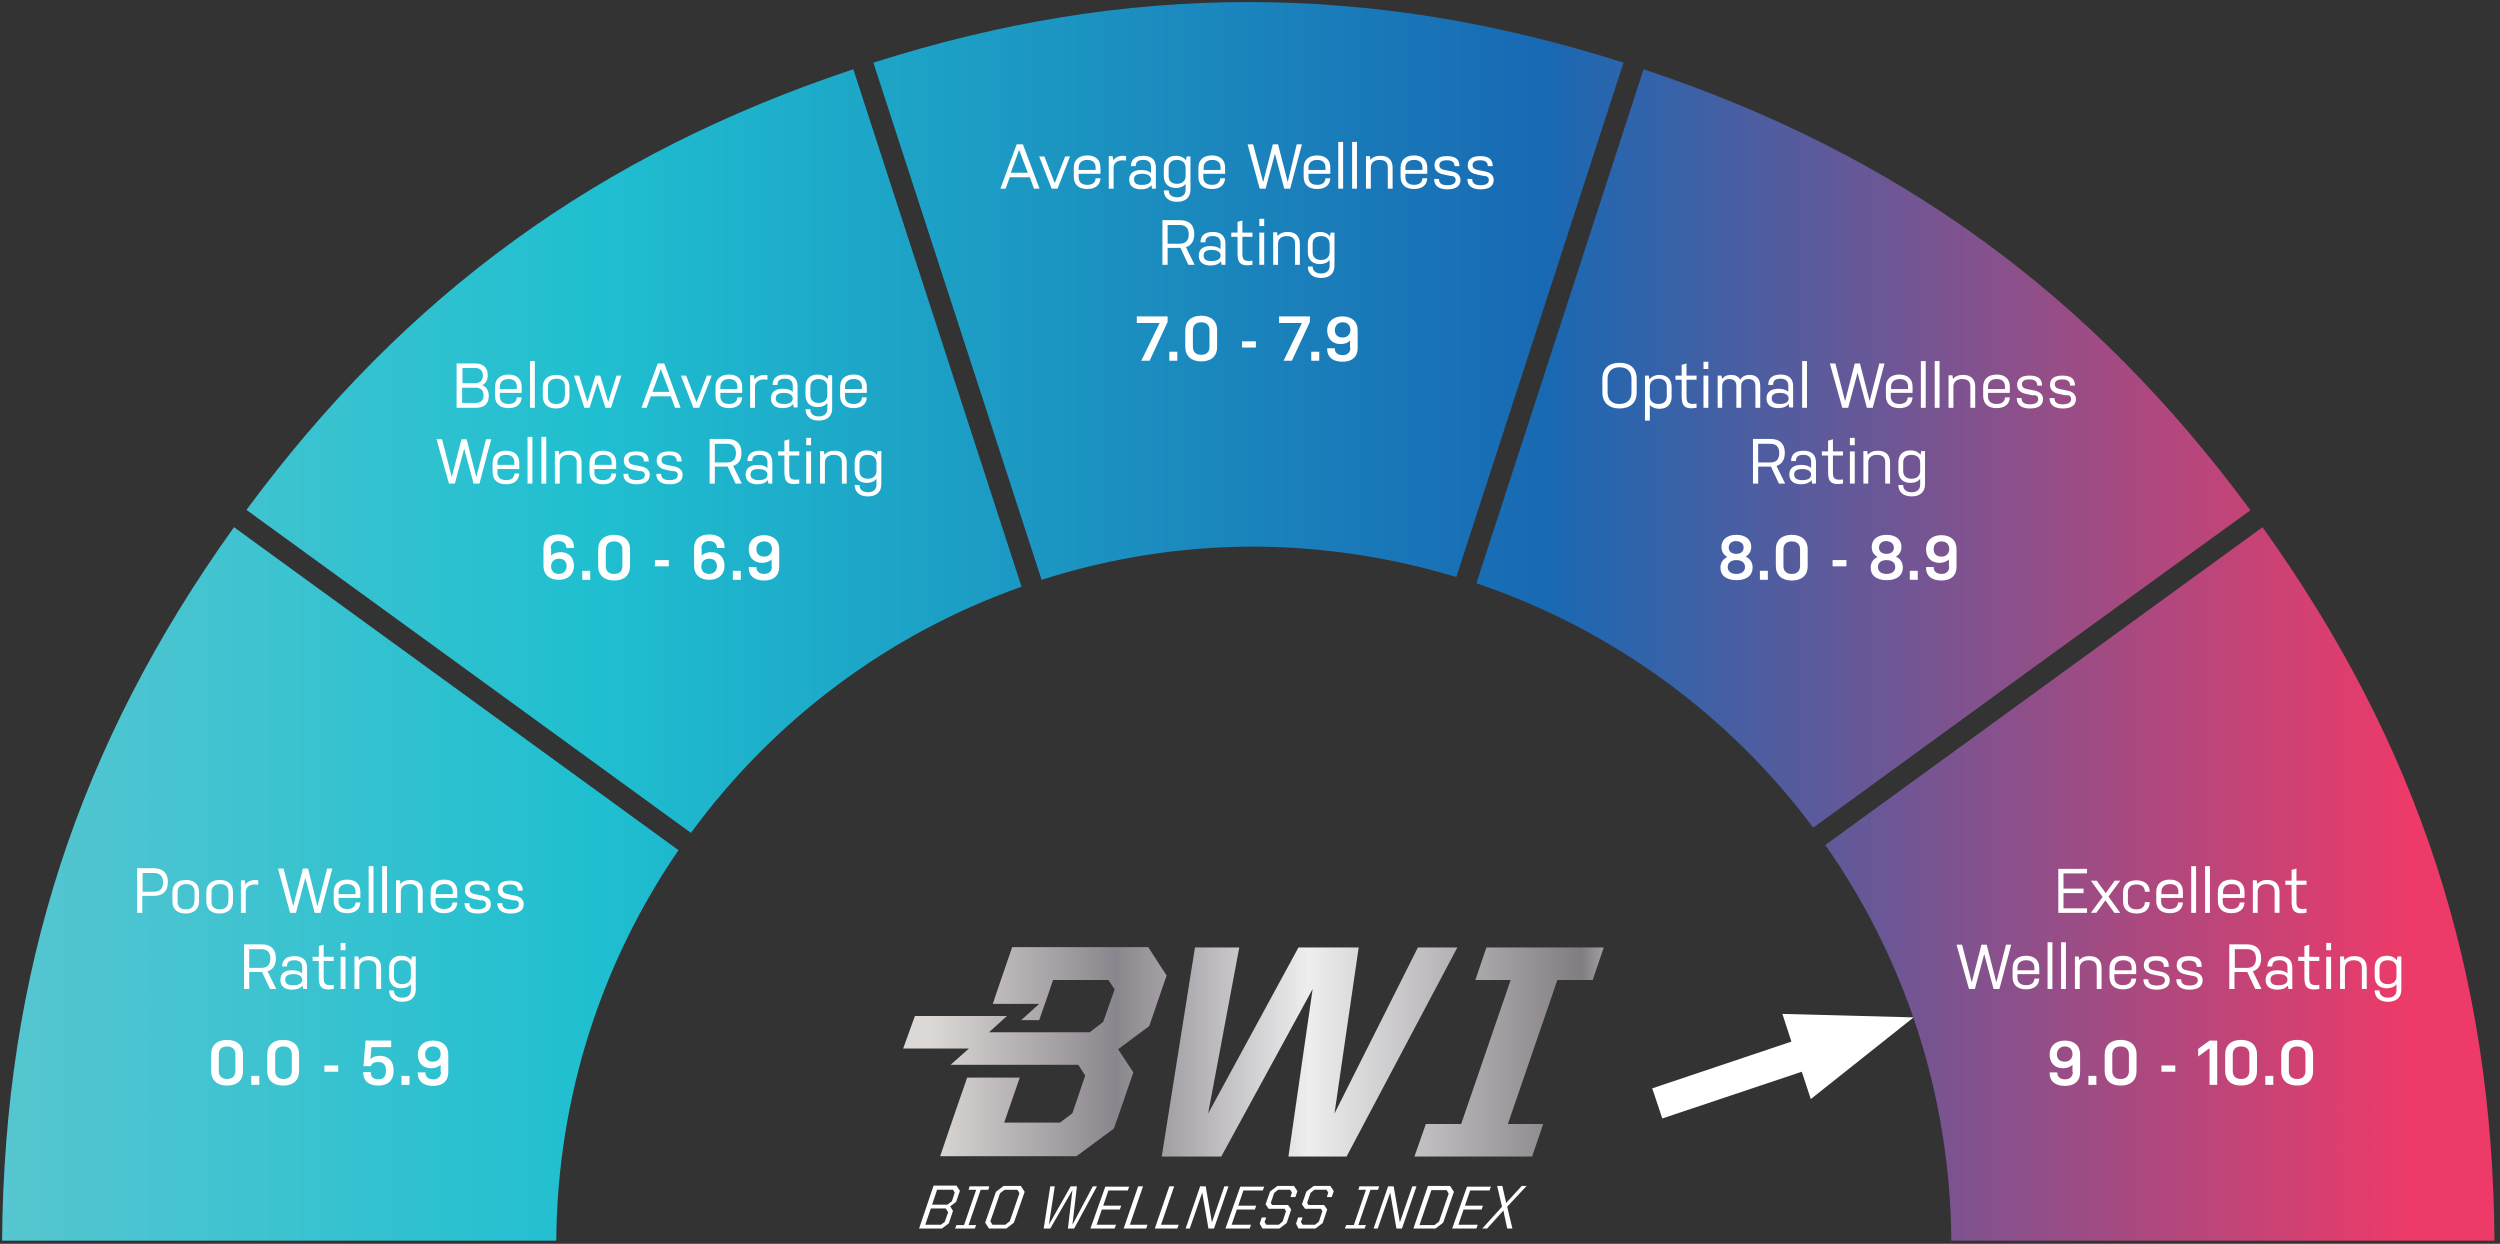 <?xml version="1.0" encoding="utf-8"?>
<!-- Generator: Adobe Illustrator 23.0.3, SVG Export Plug-In . SVG Version: 6.00 Build 0)  -->
<svg version="1.1" id="Layer_1" xmlns="http://www.w3.org/2000/svg" xmlns:xlink="http://www.w3.org/1999/xlink" x="0px" y="0px"
	 viewBox="0 0 722.2 359.3" style="enable-background:new 0 0 722.2 359.3;" xml:space="preserve">
<rect x="0" y="0" width="722.2" height="359.3" fill="#333333" stroke="none"/>
<style type="text/css">
	.st0{fill:url(#SVGID_1_);}
	.st1{fill:#FFFFFF;}
	.st2{fill:url(#SVGID_2_);}
</style>
<linearGradient id="SVGID_1_" gradientUnits="userSpaceOnUse" x1="0.647" y1="179.51" x2="720.646" y2="179.51">
	<stop  offset="0" style="stop-color:#56C6D0"/>
	<stop  offset="0.239" style="stop-color:#1FBFD0"/>
	<stop  offset="0.618" style="stop-color:#1869B3"/>
	<stop  offset="0.968" style="stop-color:#EE3A68"/>
	<stop  offset="1" style="stop-color:#EE3A68"/>
</linearGradient>
<path class="st0" d="M295.1,169.5c-38.6,13.6-71.8,38.7-95.5,71.1l-66.3-48.2l-62.1-45.1C117.2,85,173,44.5,246.5,20L295.1,169.5
	L295.1,169.5z M196,245.6L67.6,152.3c-45.1,63-66.4,128.6-67,206.1h160.1C161,316.5,174,277.7,196,245.6L196,245.6z M720.6,358.4
	c-0.5-77.5-21.9-143.1-67-206.1l-126.3,91.8c22.7,32.4,36.1,71.8,36.4,114.3H720.6L720.6,358.4z M650.1,147.4
	C604.1,85,548.3,44.5,474.8,20l-48.3,148.5c39.2,13.2,73.1,38.1,97.3,70.6l63.4-46.1L650.1,147.4L650.1,147.4z M420.7,166.7
	L469,18.1C431.9,6.3,396.4,0.6,360.6,0.6c-35.7,0-71.2,5.7-108.3,17.5l48.6,149.4c19.4-6.2,40-9.6,61.4-9.6
	C382.6,158,402.2,161.1,420.7,166.7L420.7,166.7z"/>
<path class="st1" d="M68,309.4c0,1.5-0.9,2.3-2.4,2.3c-1.5,0-2.4-0.8-2.4-2.3v-4.8c0-1.5,0.9-2.3,2.4-2.3c1.5,0,2.4,0.8,2.4,2.3
	V309.4L68,309.4z M70.2,304.6c0-2.7-1.8-4.2-4.6-4.2c-2.8,0-4.6,1.5-4.6,4.2v4.8c0,2.7,1.8,4.2,4.6,4.2c2.8,0,4.6-1.4,4.6-4.2V304.6
	L70.2,304.6z M72.6,313.4h2.3v-2.6h-2.3V313.4L72.6,313.4z M84.3,309.4c0,1.5-0.9,2.3-2.4,2.3c-1.5,0-2.4-0.8-2.4-2.3v-4.8
	c0-1.5,0.9-2.3,2.4-2.3c1.5,0,2.4,0.8,2.4,2.3V309.4L84.3,309.4z M86.4,304.6c0-2.7-1.8-4.2-4.6-4.2c-2.8,0-4.6,1.5-4.6,4.2v4.8
	c0,2.7,1.8,4.2,4.6,4.2c2.8,0,4.6-1.4,4.6-4.2V304.6L86.4,304.6z M93.7,309.6h4v-1.8h-4V309.6L93.7,309.6z M104.9,309.7
	c0,2.6,1.7,3.9,4.4,3.9c2.7,0,4.4-1.4,4.4-4.3c0-3.1-1.8-4.3-4-4.3c-0.9,0-1.9,0.2-2.7,1l0.3-3.5h5.7v-1.9h-7.4L105,308h2.1
	c0.3-0.8,1-1.2,2.2-1.2c1.4,0,2.2,0.7,2.2,2.5c0,1.8-0.8,2.5-2.2,2.5c-1.3,0-2.2-0.6-2.2-1.9v-0.2L104.9,309.7L104.9,309.7
	L104.9,309.7z M116,313.4h2.3v-2.6H116V313.4L116,313.4z M127.4,309.7c0,1.3-0.9,2.1-2.2,2.1c-1.4,0-2.3-0.7-2.3-1.9v-0.1h-2.2v0.3
	c0,2.2,1.6,3.6,4.4,3.6c2.9,0,4.4-1.5,4.4-3.9v-5.2c0-2.5-1.7-4-4.4-4c-2.7,0-4.4,1.6-4.4,4c0,2.5,1.5,4,3.9,4c1.1,0,2.1-0.4,2.7-1
	V309.7L127.4,309.7z M125.1,302.3c1.4,0,2.2,0.9,2.2,2.2c0,1.3-0.9,2.2-2.2,2.2c-1.5,0-2.3-0.8-2.3-2.2
	C122.9,303.2,123.7,302.3,125.1,302.3L125.1,302.3z"/>
<path class="st1" d="M70.5,285.7H72v-4.9h3.7l2.3,4.9h1.8l-2.5-5.1c1.5-0.5,2.4-1.7,2.4-3.8c0-2.7-1.6-4-4.1-4h-5.1V285.7
	L70.5,285.7z M72,274.2h3.5c1.6,0,2.6,0.8,2.6,2.7c0,1.9-1,2.7-2.6,2.7H72V274.2L72,274.2z M81,283.1c0,1.9,1.4,2.8,3.4,2.8
	c1.3,0,2.4-0.4,3-1.2l0.2,1h1.1v-6.2c0-2.2-1.4-3.3-3.6-3.3c-2.3,0-3.6,1-3.6,3h1.4c0-1.3,0.7-1.8,2.2-1.8c1.4,0,2.2,0.7,2.2,2v1.8
	c-0.6-0.6-1.6-0.9-2.8-0.9C82.3,280.2,81,281.1,81,283.1L81,283.1z M82.4,283c0-1.2,0.9-1.6,2.4-1.6c1.5,0,2.5,0.6,2.5,1.6
	c0,1.1-1,1.6-2.5,1.6C83.3,284.7,82.4,284.2,82.4,283L82.4,283z M93.5,277.6h2.9v-1.2h-2.9v-3.5l-1.4,0.4v3.1h-1.8v1.2h1.8v4.7
	c0,2.6,0.6,4,4.3,3.4v-1.2c-2.4,0.3-2.9-0.2-2.9-2.1V277.6L93.5,277.6z M98.4,285.7h1.4v-9.3h-1.4V285.7L98.4,285.7z M98.4,274.5
	h1.4v-2.1h-1.4V274.5L98.4,274.5z M102.4,285.7h1.4v-6.1c0-1.4,1-2.2,2.5-2.2c1.5,0,2.4,0.6,2.4,2.1v6.2h1.4v-6.1
	c0-2.3-1.4-3.4-3.5-3.4c-1.3,0-2.3,0.4-2.9,1.2l-0.2-1.1h-1.1V285.7L102.4,285.7z M112.4,282c0,2.3,1.4,3.5,3.5,3.5
	c1.2,0,2.2-0.4,2.8-1.2v1.7c0,1.4-0.9,2.2-2.5,2.2c-1.5,0-2.4-0.8-2.4-2v-0.1h-1.4v0c0,2.1,1.5,3.3,3.8,3.3c2.4,0,3.9-1.2,3.9-3.5
	v-9.6H119l-0.2,1.1c-0.6-0.8-1.6-1.3-2.9-1.3c-2.1,0-3.5,1.2-3.5,3.5V282L112.4,282z M113.8,279.6c0-1.4,0.9-2.2,2.4-2.2
	c1.5,0,2.5,0.8,2.5,2.3v2.3c0,1.5-1,2.3-2.5,2.3c-1.5,0-2.4-0.8-2.4-2.2V279.6L113.8,279.6z"/>
<path class="st1" d="M39.6,263.7h1.5v-4.9h3.3c2.5,0,4.1-1.2,4.1-4c0-2.7-1.6-4-4.1-4h-4.8V263.7L39.6,263.7z M41.2,252.2h3.3
	c1.6,0,2.6,0.8,2.6,2.7c0,1.9-1,2.7-2.6,2.7h-3.3V252.2L41.2,252.2z M57.5,257.7c0-2.3-1.5-3.5-3.8-3.5c-2.3,0-3.9,1.2-3.9,3.5v2.7
	c0,2.3,1.5,3.5,3.8,3.5c2.3,0,3.9-1.2,3.9-3.5V257.7L57.5,257.7z M56.1,260.5c0,1.5-1,2.2-2.4,2.2c-1.5,0-2.4-0.7-2.4-2.2v-2.9
	c0-1.4,1-2.2,2.5-2.2c1.5,0,2.4,0.7,2.4,2.2V260.5L56.1,260.5z M67.3,257.7c0-2.3-1.5-3.5-3.8-3.5c-2.3,0-3.9,1.2-3.9,3.5v2.7
	c0,2.3,1.5,3.5,3.8,3.5c2.3,0,3.9-1.2,3.9-3.5V257.7L67.3,257.7z M65.9,260.5c0,1.5-1,2.2-2.4,2.2c-1.5,0-2.4-0.7-2.4-2.2v-2.9
	c0-1.4,1-2.2,2.5-2.2c1.5,0,2.4,0.7,2.4,2.2V260.5L65.9,260.5z M69.6,263.7h1.4v-6.1c0-1.5,1.4-2.4,3.6-2v-1.3
	c-1.4-0.3-2.9,0.1-3.7,1.2l-0.2-1.2h-1.1V263.7L69.6,263.7z M83.8,263.7h1.7l2.7-10.1l2.7,10.1h1.7l3.4-12.8h-1.5l-2.8,10.9
	L89,250.9h-1.5l-2.8,10.9l-2.8-10.9h-1.6L83.8,263.7L83.8,263.7z M102.7,260.8c-0.1,1.1-0.9,1.8-2.4,1.8c-1.6,0-2.5-0.8-2.5-2.2v-1
	h6.3v-1.8c0-2.3-1.5-3.5-3.8-3.5c-2.3,0-3.9,1.2-3.9,3.5v2.7c0,2.3,1.5,3.5,3.9,3.5c2.3,0,3.7-1.1,3.8-3.1H102.7L102.7,260.8z
	 M97.8,257.6c0-1.4,1-2.2,2.5-2.2c1.5,0,2.4,0.7,2.4,2.2v0.7h-4.9V257.6L97.8,257.6z M106.5,263.7h1.4v-13.5h-1.4V263.7L106.5,263.7
	z M110.4,263.7h1.4v-13.5h-1.4V263.7L110.4,263.7z M114.4,263.7h1.4v-6.1c0-1.4,1-2.2,2.5-2.2s2.4,0.6,2.4,2.1v6.2h1.4v-6.1
	c0-2.3-1.4-3.4-3.5-3.4c-1.3,0-2.3,0.4-2.9,1.2l-0.2-1.1h-1.1V263.7L114.4,263.7z M130.7,260.8c-0.1,1.1-0.9,1.8-2.4,1.8
	c-1.6,0-2.5-0.8-2.5-2.2v-1h6.3v-1.8c0-2.3-1.5-3.5-3.8-3.5c-2.3,0-3.9,1.2-3.9,3.5v2.7c0,2.3,1.5,3.5,3.9,3.5
	c2.3,0,3.7-1.1,3.8-3.1H130.7L130.7,260.8z M125.9,257.6c0-1.4,1-2.2,2.5-2.2c1.5,0,2.4,0.7,2.4,2.2v0.7h-4.9V257.6L125.9,257.6z
	 M140.4,261.2c0,1-0.9,1.5-2.4,1.5c-1.5,0-2.4-0.5-2.4-1.7v-0.1h-1.4v0.1c0,1.9,1.4,2.9,3.8,2.9c2.4,0,3.8-0.9,3.8-2.7
	c0-1.4-1-2.2-2.6-2.5l-2-0.4c-1-0.2-1.5-0.6-1.5-1.4c0-0.9,0.7-1.4,2.2-1.4c1.5,0,2.2,0.6,2.2,1.7v0.1h1.4v-0.1
	c0-1.9-1.2-2.8-3.6-2.8c-2.4,0-3.6,0.9-3.6,2.7c0,1.4,1,2.3,2.6,2.6l1.9,0.4C139.8,260,140.4,260.4,140.4,261.2L140.4,261.2z
	 M149.9,261.2c0,1-0.9,1.5-2.4,1.5c-1.5,0-2.4-0.5-2.4-1.7v-0.1h-1.4v0.1c0,1.9,1.4,2.9,3.8,2.9c2.4,0,3.8-0.9,3.8-2.7
	c0-1.4-1-2.2-2.6-2.5l-2-0.4c-1-0.2-1.5-0.6-1.5-1.4c0-0.9,0.7-1.4,2.2-1.4c1.5,0,2.2,0.6,2.2,1.7v0.1h1.4v-0.1
	c0-1.9-1.2-2.8-3.6-2.8c-2.4,0-3.6,0.9-3.6,2.7c0,1.4,1,2.3,2.6,2.6l1.9,0.4C149.4,260,149.9,260.4,149.9,261.2L149.9,261.2z"/>
<path class="st1" d="M598.8,309.7c0,1.3-0.9,2.1-2.2,2.1c-1.4,0-2.3-0.7-2.3-1.9v-0.1h-2.2v0.3c0,2.2,1.6,3.6,4.4,3.6
	c2.9,0,4.4-1.5,4.4-3.9v-5.2c0-2.5-1.7-4-4.4-4c-2.7,0-4.4,1.6-4.4,4c0,2.5,1.5,4,3.9,4c1.1,0,2.1-0.4,2.7-1V309.7L598.8,309.7z
	 M596.5,302.3c1.4,0,2.2,0.9,2.2,2.2c0,1.3-0.9,2.2-2.2,2.2c-1.5,0-2.3-0.8-2.3-2.2C594.3,303.2,595.1,302.3,596.5,302.3
	L596.5,302.3z M603.3,313.4h2.3v-2.6h-2.3V313.4L603.3,313.4z M615,309.4c0,1.5-0.9,2.3-2.4,2.3c-1.5,0-2.4-0.8-2.4-2.3v-4.8
	c0-1.5,0.9-2.3,2.4-2.3c1.5,0,2.4,0.8,2.4,2.3V309.4L615,309.4z M617.2,304.6c0-2.7-1.8-4.2-4.6-4.2c-2.8,0-4.6,1.5-4.6,4.2v4.8
	c0,2.7,1.8,4.2,4.6,4.2c2.8,0,4.6-1.4,4.6-4.2V304.6L617.2,304.6z M624.4,309.6h4v-1.8h-4V309.6L624.4,309.6z M640.5,300.6h-2.2
	L635,303v2.2l3.3-2.4v10.6h2.2V300.6L640.5,300.6z M649.8,309.4c0,1.5-0.9,2.3-2.4,2.3c-1.5,0-2.4-0.8-2.4-2.3v-4.8
	c0-1.5,0.9-2.3,2.4-2.3c1.5,0,2.4,0.8,2.4,2.3V309.4L649.8,309.4z M652,304.6c0-2.7-1.8-4.2-4.6-4.2c-2.8,0-4.6,1.5-4.6,4.2v4.8
	c0,2.7,1.8,4.2,4.6,4.2c2.8,0,4.6-1.4,4.6-4.2V304.6L652,304.6z M654.4,313.4h2.3v-2.6h-2.3V313.4L654.4,313.4z M666,309.4
	c0,1.5-0.9,2.3-2.4,2.3c-1.5,0-2.4-0.8-2.4-2.3v-4.8c0-1.5,0.9-2.3,2.4-2.3c1.5,0,2.4,0.8,2.4,2.3V309.4L666,309.4z M668.2,304.6
	c0-2.7-1.8-4.2-4.6-4.2c-2.8,0-4.6,1.5-4.6,4.2v4.8c0,2.7,1.8,4.2,4.6,4.2c2.8,0,4.6-1.4,4.6-4.2V304.6L668.2,304.6z"/>
<path class="st1" d="M568.8,285.7h1.7l2.7-10.1l2.7,10.1h1.7l3.4-12.8h-1.5l-2.8,10.9l-2.8-10.9h-1.5l-2.8,10.9l-2.8-10.9h-1.6
	L568.8,285.7L568.8,285.7z M587.7,282.8c-0.1,1.1-0.9,1.8-2.4,1.8c-1.6,0-2.5-0.8-2.5-2.2v-1h6.3v-1.8c0-2.3-1.5-3.5-3.8-3.5
	c-2.3,0-3.9,1.2-3.9,3.5v2.7c0,2.3,1.5,3.5,3.9,3.5c2.3,0,3.7-1.1,3.8-3.1H587.7L587.7,282.8z M582.8,279.6c0-1.4,1-2.2,2.5-2.2
	c1.5,0,2.4,0.7,2.4,2.2v0.7h-4.9V279.6L582.8,279.6z M591.5,285.7h1.4v-13.5h-1.4V285.7L591.5,285.7z M595.4,285.7h1.4v-13.5h-1.4
	V285.7L595.4,285.7z M599.4,285.7h1.4v-6.1c0-1.4,1-2.2,2.5-2.2c1.5,0,2.4,0.6,2.4,2.1v6.2h1.4v-6.1c0-2.3-1.4-3.4-3.5-3.4
	c-1.3,0-2.3,0.4-2.9,1.2l-0.2-1.1h-1.1V285.7L599.4,285.7z M615.7,282.8c-0.1,1.1-0.9,1.8-2.4,1.8c-1.6,0-2.5-0.8-2.5-2.2v-1h6.3
	v-1.8c0-2.3-1.5-3.5-3.8-3.5c-2.3,0-3.9,1.2-3.9,3.5v2.7c0,2.3,1.5,3.5,3.9,3.5c2.3,0,3.7-1.1,3.8-3.1H615.7L615.7,282.8z
	 M610.9,279.6c0-1.4,1-2.2,2.5-2.2c1.5,0,2.4,0.7,2.4,2.2v0.7h-4.9V279.6L610.9,279.6z M625.4,283.2c0,1-0.9,1.5-2.4,1.5
	c-1.5,0-2.4-0.5-2.4-1.7v-0.1h-1.4v0.1c0,1.9,1.4,2.9,3.8,2.9c2.4,0,3.8-0.9,3.8-2.7c0-1.4-1-2.2-2.6-2.5l-2-0.4
	c-1-0.2-1.5-0.6-1.5-1.4c0-0.9,0.7-1.4,2.2-1.4c1.5,0,2.2,0.6,2.2,1.7v0.1h1.4V279c0-1.9-1.2-2.8-3.6-2.8c-2.4,0-3.6,0.9-3.6,2.7
	c0,1.4,1,2.3,2.6,2.6l1.9,0.4C624.8,282,625.4,282.4,625.4,283.2L625.4,283.2z M634.9,283.2c0,1-0.9,1.5-2.4,1.5
	c-1.5,0-2.4-0.5-2.4-1.7v-0.1h-1.4v0.1c0,1.9,1.4,2.9,3.8,2.9s3.8-0.9,3.8-2.7c0-1.4-1-2.2-2.6-2.5l-2-0.4c-1-0.2-1.5-0.6-1.5-1.4
	c0-0.9,0.7-1.4,2.2-1.4c1.5,0,2.2,0.6,2.2,1.7v0.1h1.4V279c0-1.9-1.2-2.8-3.6-2.8c-2.4,0-3.6,0.9-3.6,2.7c0,1.4,1,2.3,2.6,2.6
	l1.9,0.4C634.4,282,634.9,282.4,634.9,283.2L634.9,283.2z M644,285.7h1.5v-4.9h3.7l2.3,4.9h1.8l-2.5-5.1c1.5-0.5,2.4-1.7,2.4-3.8
	c0-2.7-1.6-4-4.1-4H644V285.7L644,285.7z M645.6,274.2h3.5c1.6,0,2.6,0.8,2.6,2.7c0,1.9-1,2.7-2.6,2.7h-3.5V274.2L645.6,274.2z
	 M654.5,283.1c0,1.9,1.4,2.8,3.4,2.8c1.3,0,2.4-0.4,3-1.2l0.2,1h1.1v-6.2c0-2.2-1.4-3.3-3.6-3.3c-2.3,0-3.6,1-3.6,3h1.4
	c0-1.3,0.7-1.8,2.2-1.8c1.4,0,2.2,0.7,2.2,2v1.8c-0.6-0.6-1.6-0.9-2.8-0.9C655.9,280.2,654.5,281.1,654.5,283.1L654.5,283.1z
	 M655.9,283c0-1.2,0.9-1.6,2.4-1.6c1.5,0,2.5,0.6,2.5,1.6c0,1.1-1,1.6-2.5,1.6C656.9,284.7,655.9,284.2,655.9,283L655.9,283z
	 M667.1,277.6h2.9v-1.2h-2.9v-3.5l-1.4,0.4v3.1h-1.8v1.2h1.8v4.7c0,2.6,0.6,4,4.3,3.4v-1.2c-2.4,0.3-2.9-0.2-2.9-2.1V277.6
	L667.1,277.6z M672,285.7h1.4v-9.3H672V285.7L672,285.7z M672,274.5h1.4v-2.1H672V274.5L672,274.5z M676,285.7h1.4v-6.1
	c0-1.4,1-2.2,2.5-2.2c1.5,0,2.4,0.6,2.4,2.1v6.2h1.4v-6.1c0-2.3-1.4-3.4-3.5-3.4c-1.3,0-2.3,0.4-2.9,1.2l-0.2-1.1H676V285.7
	L676,285.7z M686,282c0,2.3,1.4,3.5,3.5,3.5c1.2,0,2.2-0.4,2.8-1.2v1.7c0,1.4-0.9,2.2-2.5,2.2c-1.5,0-2.4-0.8-2.4-2v-0.1H686v0
	c0,2.1,1.5,3.3,3.8,3.3c2.4,0,3.9-1.2,3.9-3.5v-9.6h-1.1l-0.2,1.1c-0.6-0.8-1.6-1.3-2.9-1.3c-2.1,0-3.5,1.2-3.5,3.5V282L686,282z
	 M687.4,279.6c0-1.4,0.9-2.2,2.4-2.2c1.5,0,2.5,0.8,2.5,2.3v2.3c0,1.5-1,2.3-2.5,2.3c-1.5,0-2.4-0.8-2.4-2.2V279.6L687.4,279.6z"/>
<path class="st1" d="M594.6,263.7h8.3v-1.3h-6.8V258h5.8v-1.3h-5.8v-4.4h6.8v-1.3h-8.3V263.7L594.6,263.7z M610.8,263.7h1.7
	l-3.4-4.7l3.4-4.6h-1.6l-2.6,3.6l-2.6-3.6H604l3.4,4.7l-3.4,4.6h1.6l2.6-3.6L610.8,263.7L610.8,263.7z M619.6,260.6v0.1
	c0,1.2-0.9,2-2.4,2c-1.5,0-2.5-0.8-2.5-2.2v-2.8c0-1.4,0.9-2.2,2.5-2.2c1.5,0,2.4,0.8,2.4,2v0.1h1.4v0c0-2.1-1.5-3.3-3.8-3.3
	c-2.4,0-3.9,1.2-3.9,3.5v2.6c0,2.3,1.5,3.5,3.9,3.5c2.4,0,3.8-1.2,3.8-3.3v0H619.6L619.6,260.6z M629.2,260.8
	c-0.1,1.1-0.9,1.8-2.4,1.8c-1.6,0-2.5-0.8-2.5-2.2v-1h6.3v-1.8c0-2.3-1.5-3.5-3.8-3.5c-2.3,0-3.9,1.2-3.9,3.5v2.7
	c0,2.3,1.5,3.5,3.9,3.5c2.3,0,3.7-1.1,3.8-3.1H629.2L629.2,260.8z M624.4,257.6c0-1.4,1-2.2,2.5-2.2c1.5,0,2.4,0.7,2.4,2.2v0.7h-4.9
	V257.6L624.4,257.6z M633,263.7h1.4v-13.5H633V263.7L633,263.7z M637,263.7h1.4v-13.5H637V263.7L637,263.7z M647,260.8
	c-0.1,1.1-0.9,1.8-2.4,1.8c-1.6,0-2.5-0.8-2.5-2.2v-1h6.3v-1.8c0-2.3-1.5-3.5-3.8-3.5c-2.3,0-3.9,1.2-3.9,3.5v2.7
	c0,2.3,1.5,3.5,3.9,3.5c2.3,0,3.7-1.1,3.8-3.1H647L647,260.8z M642.2,257.6c0-1.4,1-2.2,2.5-2.2c1.5,0,2.4,0.7,2.4,2.2v0.7h-4.9
	V257.6L642.2,257.6z M650.8,263.7h1.4v-6.1c0-1.4,1-2.2,2.5-2.2c1.5,0,2.4,0.6,2.4,2.1v6.2h1.4v-6.1c0-2.3-1.4-3.4-3.5-3.4
	c-1.3,0-2.3,0.4-2.9,1.2l-0.2-1.1h-1.1V263.7L650.8,263.7z M663.4,255.6h2.9v-1.2h-2.9v-3.5l-1.4,0.4v3.1h-1.8v1.2h1.8v4.7
	c0,2.6,0.6,4,4.3,3.4v-1.2c-2.4,0.3-2.9-0.2-2.9-2.1V255.6L663.4,255.6z"/>
<path class="st1" d="M329.7,104.2h2.4l5.2-11.2v-1.6h-8.9v1.9h6.6L329.7,104.2L329.7,104.2z M337.8,104.2h2.3v-2.6h-2.3V104.2
	L337.8,104.2z M349.4,100.2c0,1.5-0.9,2.3-2.4,2.3c-1.5,0-2.4-0.8-2.4-2.3v-4.8c0-1.5,0.9-2.3,2.4-2.3c1.5,0,2.4,0.8,2.4,2.3V100.2
	L349.4,100.2z M351.6,95.4c0-2.7-1.8-4.2-4.6-4.2c-2.8,0-4.6,1.5-4.6,4.2v4.8c0,2.7,1.8,4.2,4.6,4.2c2.8,0,4.6-1.4,4.6-4.2V95.4
	L351.6,95.4z M358.8,100.4h4v-1.8h-4V100.4L358.8,100.4z M370.8,104.2h2.4l5.2-11.2v-1.6h-8.9v1.9h6.6L370.8,104.2L370.8,104.2z
	 M378.8,104.2h2.3v-2.6h-2.3V104.2L378.8,104.2z M390.1,100.5c0,1.3-0.9,2.1-2.2,2.1c-1.4,0-2.3-0.7-2.3-1.9v-0.1h-2.2v0.3
	c0,2.2,1.6,3.6,4.4,3.6c2.9,0,4.4-1.5,4.4-3.9v-5.2c0-2.5-1.7-4-4.4-4c-2.7,0-4.4,1.6-4.4,4c0,2.5,1.5,4,3.9,4c1.1,0,2.1-0.4,2.7-1
	V100.5L390.1,100.5z M387.9,93.1c1.4,0,2.2,0.9,2.2,2.2c0,1.3-0.9,2.2-2.2,2.2c-1.5,0-2.3-0.8-2.3-2.2
	C385.7,94,386.5,93.1,387.9,93.1L387.9,93.1z"/>
<path class="st1" d="M335.8,76.5h1.5v-4.9h3.7l2.3,4.9h1.8l-2.5-5.1c1.5-0.5,2.4-1.7,2.4-3.8c0-2.7-1.6-4-4.1-4h-5.1V76.5
	L335.8,76.5z M337.3,65h3.5c1.6,0,2.6,0.8,2.6,2.7c0,1.9-1,2.7-2.6,2.7h-3.5V65L337.3,65z M346.3,73.9c0,1.9,1.4,2.8,3.4,2.8
	c1.3,0,2.4-0.4,3-1.2l0.2,1h1.1v-6.2c0-2.2-1.4-3.3-3.6-3.3c-2.3,0-3.6,1-3.6,3h1.4c0-1.3,0.7-1.8,2.2-1.8c1.4,0,2.2,0.7,2.2,2V72
	c-0.6-0.6-1.6-0.9-2.8-0.9C347.7,71,346.3,71.9,346.3,73.9L346.3,73.9z M347.7,73.8c0-1.2,0.9-1.6,2.4-1.6c1.5,0,2.5,0.6,2.5,1.6
	c0,1.1-1,1.6-2.5,1.6C348.6,75.5,347.7,75,347.7,73.8L347.7,73.8z M358.9,68.4h2.9v-1.2h-2.9v-3.5l-1.4,0.4v3.1h-1.8v1.2h1.8v4.7
	c0,2.6,0.6,4,4.3,3.4v-1.2c-2.4,0.3-2.9-0.2-2.9-2.1V68.4L358.9,68.4z M363.8,76.5h1.4v-9.3h-1.4V76.5L363.8,76.5z M363.8,65.3h1.4
	v-2.1h-1.4V65.3L363.8,65.3z M367.8,76.5h1.4v-6.1c0-1.4,1-2.2,2.5-2.2s2.4,0.6,2.4,2.1v6.2h1.4v-6.1c0-2.3-1.4-3.4-3.5-3.4
	c-1.3,0-2.3,0.4-2.9,1.2l-0.2-1.1h-1.1V76.5L367.8,76.5z M377.8,72.8c0,2.3,1.4,3.5,3.5,3.5c1.2,0,2.2-0.4,2.8-1.2v1.7
	c0,1.4-0.9,2.2-2.5,2.2c-1.5,0-2.4-0.8-2.4-2V77h-1.4v0c0,2.1,1.5,3.3,3.8,3.3c2.4,0,3.9-1.2,3.9-3.5v-9.6h-1.1l-0.2,1.1
	c-0.6-0.8-1.6-1.3-2.9-1.3c-2.1,0-3.5,1.2-3.5,3.5V72.8L377.8,72.8z M379.2,70.4c0-1.4,0.9-2.2,2.4-2.2c1.5,0,2.5,0.8,2.5,2.3v2.3
	c0,1.5-1,2.3-2.5,2.3c-1.5,0-2.4-0.8-2.4-2.2V70.4L379.2,70.4z"/>
<path class="st1" d="M295.5,41.7h-1.8l-4.7,12.8h1.5l1.2-3.3h5.8l1.2,3.3h1.6L295.5,41.7L295.5,41.7z M294.4,43.3l2.5,6.6H292
	L294.4,43.3L294.4,43.3z M305.5,54.5l3.6-9.3h-1.4l-3,7.7l-3-7.7h-1.5l3.6,9.3H305.5L305.5,54.5z M316.5,51.6
	c-0.1,1.1-0.9,1.8-2.4,1.8c-1.6,0-2.5-0.8-2.5-2.2v-1h6.3v-1.8c0-2.3-1.5-3.5-3.8-3.5c-2.3,0-3.9,1.2-3.9,3.5v2.7
	c0,2.3,1.5,3.5,3.9,3.5c2.3,0,3.7-1.1,3.8-3.1H316.5L316.5,51.6z M311.6,48.4c0-1.4,1-2.2,2.5-2.2c1.5,0,2.4,0.7,2.4,2.2v0.7h-4.9
	V48.4L311.6,48.4z M320.3,54.5h1.4v-6.1c0-1.5,1.4-2.4,3.6-2v-1.3c-1.4-0.3-2.9,0.1-3.7,1.2l-0.2-1.2h-1.1V54.5L320.3,54.5z
	 M326.2,51.9c0,1.9,1.4,2.8,3.4,2.8c1.3,0,2.4-0.4,3-1.2l0.2,1h1.1v-6.2c0-2.2-1.4-3.3-3.6-3.3c-2.3,0-3.6,1-3.6,3h1.4
	c0-1.3,0.7-1.8,2.2-1.8c1.4,0,2.2,0.7,2.2,2V50c-0.6-0.6-1.6-0.9-2.8-0.9C327.6,49.1,326.2,50,326.2,51.9L326.2,51.9z M327.6,51.8
	c0-1.2,0.9-1.6,2.4-1.6c1.5,0,2.5,0.6,2.5,1.6c0,1.1-1,1.6-2.5,1.6C328.5,53.5,327.6,53,327.6,51.8L327.6,51.8z M336.2,50.8
	c0,2.3,1.4,3.5,3.5,3.5c1.2,0,2.2-0.4,2.8-1.2v1.7c0,1.4-0.9,2.2-2.5,2.2c-1.5,0-2.4-0.8-2.4-2V55h-1.4v0c0,2.1,1.5,3.3,3.8,3.3
	c2.4,0,3.9-1.2,3.9-3.5v-9.6h-1.1l-0.2,1.1c-0.6-0.8-1.6-1.3-2.9-1.3c-2.1,0-3.5,1.2-3.5,3.5V50.8L336.2,50.8z M337.6,48.4
	c0-1.4,0.9-2.2,2.4-2.2c1.5,0,2.5,0.8,2.5,2.3v2.3c0,1.5-1,2.3-2.5,2.3c-1.5,0-2.4-0.8-2.4-2.2V48.4L337.6,48.4z M352.5,51.6
	c-0.1,1.1-0.9,1.8-2.4,1.8c-1.6,0-2.5-0.8-2.5-2.2v-1h6.3v-1.8c0-2.3-1.5-3.5-3.8-3.5c-2.3,0-3.9,1.2-3.9,3.5v2.7
	c0,2.3,1.5,3.5,3.9,3.5c2.3,0,3.7-1.1,3.8-3.1H352.5L352.5,51.6z M347.7,48.4c0-1.4,1-2.2,2.5-2.2c1.5,0,2.4,0.7,2.4,2.2v0.7h-4.9
	V48.4L347.7,48.4z M363.9,54.5h1.7l2.7-10.1l2.7,10.1h1.7l3.4-12.8h-1.5L372,52.6l-2.8-10.9h-1.5l-2.8,10.9L362,41.7h-1.6
	L363.9,54.5L363.9,54.5z M382.9,51.6c-0.1,1.1-0.9,1.8-2.4,1.8c-1.6,0-2.5-0.8-2.5-2.2v-1h6.3v-1.8c0-2.3-1.5-3.5-3.8-3.5
	c-2.3,0-3.9,1.2-3.9,3.5v2.7c0,2.3,1.5,3.5,3.9,3.5c2.3,0,3.7-1.1,3.8-3.1H382.9L382.9,51.6z M378,48.4c0-1.4,1-2.2,2.5-2.2
	c1.5,0,2.4,0.7,2.4,2.2v0.7H378V48.4L378,48.4z M386.6,54.5h1.4V41h-1.4V54.5L386.6,54.5z M390.6,54.5h1.4V41h-1.4V54.5L390.6,54.5z
	 M394.6,54.5h1.4v-6.1c0-1.4,1-2.2,2.5-2.2c1.5,0,2.4,0.6,2.4,2.1v6.2h1.4v-6.1c0-2.3-1.4-3.4-3.5-3.4c-1.3,0-2.3,0.4-2.9,1.2
	l-0.2-1.1h-1.1V54.5L394.6,54.5z M410.9,51.6c-0.1,1.1-0.9,1.8-2.4,1.8c-1.6,0-2.5-0.8-2.5-2.2v-1h6.3v-1.8c0-2.3-1.5-3.5-3.8-3.5
	c-2.3,0-3.9,1.2-3.9,3.5v2.7c0,2.3,1.5,3.5,3.9,3.5c2.3,0,3.7-1.1,3.8-3.1H410.9L410.9,51.6z M406,48.4c0-1.4,1-2.2,2.5-2.2
	c1.5,0,2.4,0.7,2.4,2.2v0.7H406V48.4L406,48.4z M420.5,52c0,1-0.9,1.5-2.4,1.5c-1.5,0-2.4-0.5-2.4-1.7v-0.1h-1.4v0.1
	c0,1.9,1.4,2.9,3.8,2.9c2.4,0,3.8-0.9,3.8-2.7c0-1.4-1-2.2-2.6-2.5l-2-0.4c-1-0.2-1.5-0.6-1.5-1.4c0-0.9,0.7-1.4,2.2-1.4
	c1.5,0,2.2,0.6,2.2,1.7V48h1.4v-0.1c0-1.9-1.2-2.8-3.6-2.8c-2.4,0-3.6,0.9-3.6,2.7c0,1.4,1,2.3,2.6,2.6l1.9,0.4
	C420,50.8,420.5,51.2,420.5,52L420.5,52z M430.1,52c0,1-0.9,1.5-2.4,1.5c-1.5,0-2.4-0.5-2.4-1.7v-0.1h-1.4v0.1
	c0,1.9,1.4,2.9,3.8,2.9c2.4,0,3.8-0.9,3.8-2.7c0-1.4-1-2.2-2.6-2.5l-2-0.4c-1-0.2-1.5-0.6-1.5-1.4c0-0.9,0.7-1.4,2.2-1.4
	c1.5,0,2.2,0.6,2.2,1.7V48h1.4v-0.1c0-1.9-1.2-2.8-3.6-2.8c-2.4,0-3.6,0.9-3.6,2.7c0,1.4,1,2.3,2.6,2.6l1.9,0.4
	C429.5,50.8,430.1,51.2,430.1,52L430.1,52z"/>
<path class="st1" d="M505.9,158c0-2.1-1.6-3.5-4.3-3.5c-2.7,0-4.3,1.4-4.3,3.5c0,1.3,0.6,2.3,1.7,2.9c-1.3,0.6-2,1.7-2,3.1
	c0,2.2,1.6,3.6,4.7,3.6c3,0,4.6-1.5,4.6-3.6c0-1.5-0.7-2.6-2-3.2C505.3,160.2,505.9,159.2,505.9,158L505.9,158z M504.1,163.8
	c0,1.2-0.9,2-2.5,2c-1.6,0-2.5-0.8-2.5-2c0-1.2,0.9-2,2.5-2C503.2,161.8,504.1,162.6,504.1,163.8L504.1,163.8z M503.7,158.2
	c0,1.1-0.8,1.8-2.1,1.8c-1.4,0-2.2-0.7-2.2-1.8c0-1.1,0.8-1.9,2.1-1.9C503,156.4,503.7,157.1,503.7,158.2L503.7,158.2z M508.4,167.5
	h2.3v-2.6h-2.3V167.5L508.4,167.5z M520,163.5c0,1.5-0.9,2.3-2.4,2.3c-1.5,0-2.4-0.8-2.4-2.3v-4.8c0-1.5,0.9-2.3,2.4-2.3
	c1.5,0,2.4,0.8,2.4,2.3V163.5L520,163.5z M522.2,158.7c0-2.7-1.8-4.2-4.6-4.2c-2.8,0-4.6,1.5-4.6,4.2v4.8c0,2.7,1.8,4.2,4.6,4.2
	c2.8,0,4.6-1.4,4.6-4.2V158.7L522.2,158.7z M529.4,163.6h4v-1.8h-4V163.6L529.4,163.6z M549.3,158c0-2.1-1.6-3.5-4.3-3.5
	c-2.7,0-4.3,1.4-4.3,3.5c0,1.3,0.6,2.3,1.7,2.9c-1.3,0.6-2,1.7-2,3.1c0,2.2,1.6,3.6,4.7,3.6c3,0,4.6-1.5,4.6-3.6
	c0-1.5-0.7-2.6-2-3.2C548.7,160.2,549.3,159.2,549.3,158L549.3,158z M547.5,163.8c0,1.2-0.9,2-2.5,2c-1.6,0-2.5-0.8-2.5-2
	c0-1.2,0.9-2,2.5-2C546.6,161.8,547.5,162.6,547.5,163.8L547.5,163.8z M547.1,158.2c0,1.1-0.8,1.8-2.1,1.8c-1.4,0-2.2-0.7-2.2-1.8
	c0-1.1,0.8-1.9,2.1-1.9C546.3,156.4,547.1,157.1,547.1,158.2L547.1,158.2z M551.7,167.5h2.3v-2.6h-2.3V167.5L551.7,167.5z
	 M563.1,163.7c0,1.3-0.9,2.1-2.2,2.1c-1.4,0-2.3-0.7-2.3-1.9v-0.1h-2.2v0.3c0,2.2,1.6,3.6,4.4,3.6c2.9,0,4.4-1.5,4.4-3.9v-5.2
	c0-2.5-1.7-4-4.4-4c-2.7,0-4.4,1.6-4.4,4c0,2.5,1.5,4,3.9,4c1.1,0,2.1-0.4,2.7-1V163.7L563.1,163.7z M560.9,156.4
	c1.4,0,2.2,0.9,2.2,2.2c0,1.3-0.9,2.2-2.2,2.2c-1.5,0-2.3-0.8-2.3-2.2C558.6,157.2,559.5,156.4,560.9,156.4L560.9,156.4z"/>
<path class="st1" d="M506.4,139.7h1.5v-4.9h3.7l2.3,4.9h1.8l-2.5-5.1c1.5-0.5,2.4-1.7,2.4-3.8c0-2.7-1.6-4-4.1-4h-5.1V139.7
	L506.4,139.7z M507.9,128.2h3.5c1.6,0,2.6,0.8,2.6,2.7c0,1.9-1,2.7-2.6,2.7h-3.5V128.2L507.9,128.2z M516.9,137.1
	c0,1.9,1.4,2.8,3.4,2.8c1.3,0,2.4-0.4,3-1.2l0.2,1h1.1v-6.2c0-2.2-1.4-3.3-3.6-3.3c-2.3,0-3.6,1-3.6,3h1.4c0-1.3,0.7-1.8,2.2-1.8
	c1.4,0,2.2,0.7,2.2,2v1.8c-0.6-0.6-1.6-0.9-2.8-0.9C518.2,134.3,516.9,135.2,516.9,137.1L516.9,137.1z M518.3,137.1
	c0-1.2,0.9-1.6,2.4-1.6c1.5,0,2.5,0.6,2.5,1.6c0,1.1-1,1.6-2.5,1.6C519.2,138.7,518.3,138.2,518.3,137.1L518.3,137.1z M529.5,131.6
	h2.9v-1.2h-2.9v-3.5l-1.4,0.4v3.1h-1.8v1.2h1.8v4.7c0,2.6,0.6,4,4.3,3.4v-1.2c-2.4,0.3-2.9-0.2-2.9-2.1V131.6L529.5,131.6z
	 M534.4,139.7h1.4v-9.3h-1.4V139.7L534.4,139.7z M534.4,128.6h1.4v-2.1h-1.4V128.6L534.4,128.6z M538.3,139.7h1.4v-6.1
	c0-1.4,1-2.2,2.5-2.2c1.5,0,2.4,0.6,2.4,2.1v6.2h1.4v-6.1c0-2.3-1.4-3.4-3.5-3.4c-1.3,0-2.3,0.4-2.9,1.2l-0.2-1.1h-1.1V139.7
	L538.3,139.7z M548.4,136c0,2.3,1.4,3.5,3.5,3.5c1.2,0,2.2-0.4,2.8-1.2v1.7c0,1.4-0.9,2.2-2.5,2.2c-1.5,0-2.4-0.8-2.4-2v-0.1h-1.4v0
	c0,2.1,1.5,3.3,3.8,3.3c2.4,0,3.9-1.2,3.9-3.5v-9.6H555l-0.2,1.1c-0.6-0.8-1.6-1.3-2.9-1.3c-2.1,0-3.5,1.2-3.5,3.5V136L548.4,136z
	 M549.8,133.6c0-1.4,0.9-2.2,2.4-2.2c1.5,0,2.5,0.8,2.5,2.3v2.3c0,1.5-1,2.3-2.5,2.3c-1.5,0-2.4-0.8-2.4-2.2V133.6L549.8,133.6z"/>
<path class="st1" d="M471.3,113.4c0,2.1-1.3,3.3-3.5,3.3c-2.1,0-3.4-1.2-3.4-3.3v-4c0-2.1,1.3-3.3,3.5-3.3c2.1,0,3.4,1.2,3.4,3.3
	V113.4L471.3,113.4z M472.8,109.4c0-3-1.9-4.6-4.9-4.6c-3.1,0-5,1.6-5,4.6v4c0,2.9,1.9,4.6,4.9,4.6c3.1,0,5-1.6,5-4.6V109.4
	L472.8,109.4z M482.9,111.8c0-2.3-1.4-3.5-3.5-3.5c-1.3,0-2.3,0.5-2.9,1.3l-0.2-1.1h-1.1v13h1.4v-4.5c0.6,0.7,1.6,1.1,2.8,1.1
	c2.1,0,3.5-1.2,3.5-3.5V111.8L482.9,111.8z M481.5,114.5c0,1.4-0.9,2.2-2.4,2.2c-1.5,0-2.5-0.8-2.5-2.3v-2.7c0-1.4,1-2.3,2.5-2.3
	c1.5,0,2.4,0.8,2.4,2.2V114.5L481.5,114.5z M487.2,109.7h2.9v-1.2h-2.9v-3.5l-1.4,0.4v3.1H484v1.2h1.8v4.7c0,2.6,0.6,4,4.3,3.4v-1.2
	c-2.4,0.3-2.9-0.2-2.9-2.1V109.7L487.2,109.7z M492.1,117.8h1.4v-9.3h-1.4V117.8L492.1,117.8z M492.1,106.6h1.4v-2.1h-1.4V106.6
	L492.1,106.6z M496.1,117.8h1.4v-6.2c0-1.4,0.8-2.1,2.1-2.1c1.2,0,2,0.6,2,2v6.3h1.4v-6.3c0-1.3,0.9-2,2.1-2c1.2,0,2,0.6,2,2v6.3
	h1.4v-6.3c0-2.2-1.2-3.2-3.1-3.2c-1.2,0-2.2,0.5-2.7,1.4c-0.5-1-1.4-1.4-2.7-1.4c-1.1,0-2,0.4-2.5,1.2l-0.2-1h-1.1V117.8
	L496.1,117.8z M510.3,115.1c0,1.9,1.4,2.8,3.4,2.8c1.3,0,2.4-0.4,3-1.2l0.2,1h1.1v-6.2c0-2.2-1.4-3.3-3.6-3.3c-2.3,0-3.6,1-3.6,3
	h1.4c0-1.3,0.7-1.8,2.2-1.8c1.4,0,2.2,0.7,2.2,2v1.8c-0.6-0.6-1.6-0.9-2.8-0.9C511.7,112.3,510.3,113.2,510.3,115.1L510.3,115.1z
	 M511.8,115.1c0-1.2,0.9-1.6,2.4-1.6s2.5,0.6,2.5,1.6c0,1.1-1,1.6-2.5,1.6S511.8,116.2,511.8,115.1L511.8,115.1z M520.6,117.8h1.4
	v-13.5h-1.4V117.8L520.6,117.8z M532.2,117.8h1.7l2.7-10.1l2.7,10.1h1.7l3.4-12.8h-1.5l-2.8,10.9l-2.8-10.9h-1.5l-2.8,10.9
	l-2.8-10.9h-1.6L532.2,117.8L532.2,117.8z M551.1,114.9c-0.1,1.1-0.9,1.8-2.4,1.8c-1.6,0-2.5-0.8-2.5-2.2v-1h6.3v-1.8
	c0-2.3-1.5-3.5-3.8-3.5c-2.3,0-3.9,1.2-3.9,3.5v2.7c0,2.3,1.5,3.5,3.9,3.5c2.3,0,3.7-1.1,3.8-3.1H551.1L551.1,114.9z M546.3,111.7
	c0-1.4,1-2.2,2.5-2.2c1.5,0,2.4,0.7,2.4,2.2v0.7h-4.9V111.7L546.3,111.7z M554.9,117.8h1.4v-13.5h-1.4V117.8L554.9,117.8z
	 M558.9,117.8h1.4v-13.5h-1.4V117.8L558.9,117.8z M562.9,117.8h1.4v-6.1c0-1.4,1-2.2,2.5-2.2s2.4,0.6,2.4,2.1v6.2h1.4v-6.1
	c0-2.3-1.4-3.4-3.5-3.4c-1.3,0-2.3,0.4-2.9,1.2l-0.2-1.1h-1.1V117.8L562.9,117.8z M579.2,114.9c-0.1,1.1-0.9,1.8-2.4,1.8
	c-1.6,0-2.5-0.8-2.5-2.2v-1h6.3v-1.8c0-2.3-1.5-3.5-3.8-3.5c-2.3,0-3.9,1.2-3.9,3.5v2.7c0,2.3,1.5,3.5,3.9,3.5
	c2.3,0,3.7-1.1,3.8-3.1H579.2L579.2,114.9z M574.3,111.7c0-1.4,1-2.2,2.5-2.2c1.5,0,2.4,0.7,2.4,2.2v0.7h-4.9V111.7L574.3,111.7z
	 M588.8,115.3c0,1-0.9,1.5-2.4,1.5c-1.5,0-2.4-0.5-2.4-1.7V115h-1.4v0.1c0,1.9,1.4,2.9,3.8,2.9c2.4,0,3.8-0.9,3.8-2.7
	c0-1.4-1-2.2-2.6-2.5l-2-0.4c-1-0.2-1.5-0.6-1.5-1.4c0-0.9,0.7-1.4,2.2-1.4c1.5,0,2.2,0.6,2.2,1.7v0.1h1.4v-0.1
	c0-1.9-1.2-2.8-3.6-2.8c-2.4,0-3.6,0.9-3.6,2.7c0,1.4,1,2.3,2.6,2.6l1.9,0.4C588.3,114,588.8,114.5,588.8,115.3L588.8,115.3z
	 M598.3,115.3c0,1-0.9,1.5-2.4,1.5c-1.5,0-2.4-0.5-2.4-1.7V115h-1.4v0.1c0,1.9,1.4,2.9,3.8,2.9c2.4,0,3.8-0.9,3.8-2.7
	c0-1.4-1-2.2-2.6-2.5l-2-0.4c-1-0.2-1.5-0.6-1.5-1.4c0-0.9,0.7-1.4,2.2-1.4c1.5,0,2.2,0.6,2.2,1.7v0.1h1.4v-0.1
	c0-1.9-1.2-2.8-3.6-2.8c-2.4,0-3.6,0.9-3.6,2.7c0,1.4,1,2.3,2.6,2.6l1.9,0.4C597.8,114,598.3,114.5,598.3,115.3L598.3,115.3z"/>
<path class="st1" d="M159.1,158.4c0-1.3,0.9-2.1,2.2-2.1c1.4,0,2.3,0.7,2.3,1.9v0.1h2.2v-0.3c0-2.2-1.6-3.6-4.4-3.6
	c-2.9,0-4.4,1.5-4.4,3.9v5.2c0,2.5,1.7,4,4.4,4c2.7,0,4.4-1.6,4.4-4c0-2.5-1.5-4-3.9-4c-1.1,0-2.1,0.4-2.7,1V158.4L159.1,158.4z
	 M161.4,165.8c-1.4,0-2.2-0.9-2.2-2.2c0-1.3,0.9-2.2,2.2-2.2c1.5,0,2.3,0.8,2.3,2.2C163.6,164.9,162.8,165.8,161.4,165.8
	L161.4,165.8z M168.2,167.5h2.3v-2.6h-2.3V167.5L168.2,167.5z M179.8,163.5c0,1.5-0.9,2.3-2.4,2.3c-1.5,0-2.4-0.8-2.4-2.3v-4.8
	c0-1.5,0.9-2.3,2.4-2.3c1.5,0,2.4,0.8,2.4,2.3V163.5L179.8,163.5z M182,158.7c0-2.7-1.8-4.2-4.6-4.2c-2.8,0-4.6,1.5-4.6,4.2v4.8
	c0,2.7,1.8,4.2,4.6,4.2c2.8,0,4.6-1.4,4.6-4.2V158.7L182,158.7z M189.2,163.6h4v-1.8h-4V163.6L189.2,163.6z M202.6,158.4
	c0-1.3,0.9-2.1,2.2-2.1c1.4,0,2.3,0.7,2.3,1.9v0.1h2.2v-0.3c0-2.2-1.6-3.6-4.4-3.6c-2.9,0-4.4,1.5-4.4,3.9v5.2c0,2.5,1.7,4,4.4,4
	c2.7,0,4.4-1.6,4.4-4c0-2.5-1.5-4-3.9-4c-1.1,0-2.1,0.4-2.7,1V158.4L202.6,158.4z M204.8,165.8c-1.4,0-2.2-0.9-2.2-2.2
	c0-1.3,0.9-2.2,2.2-2.2c1.5,0,2.3,0.8,2.3,2.2C207.1,164.9,206.2,165.8,204.8,165.8L204.8,165.8z M211.7,167.5h2.3v-2.6h-2.3V167.5
	L211.7,167.5z M223,163.7c0,1.3-0.9,2.1-2.2,2.1c-1.4,0-2.3-0.7-2.3-1.9v-0.1h-2.2v0.3c0,2.2,1.6,3.6,4.4,3.6c2.9,0,4.4-1.5,4.4-3.9
	v-5.2c0-2.5-1.7-4-4.4-4c-2.7,0-4.4,1.6-4.4,4c0,2.5,1.5,4,3.9,4c1.1,0,2.1-0.4,2.7-1V163.7L223,163.7z M220.8,156.4
	c1.4,0,2.2,0.9,2.2,2.2c0,1.3-0.9,2.2-2.2,2.2c-1.5,0-2.3-0.8-2.3-2.2C218.5,157.2,219.4,156.4,220.8,156.4L220.8,156.4z"/>
<path class="st1" d="M129.7,139.7h1.7l2.7-10.1l2.7,10.1h1.7l3.4-12.8h-1.5l-2.8,10.9l-2.8-10.9h-1.5l-2.8,10.9l-2.8-10.9h-1.6
	L129.7,139.7L129.7,139.7z M148.6,136.9c-0.1,1.1-0.9,1.8-2.4,1.8c-1.6,0-2.5-0.8-2.5-2.2v-1h6.3v-1.8c0-2.3-1.5-3.5-3.8-3.5
	c-2.3,0-3.9,1.2-3.9,3.5v2.7c0,2.3,1.5,3.5,3.9,3.5c2.3,0,3.7-1.1,3.8-3.1H148.6L148.6,136.9z M143.7,133.6c0-1.4,1-2.2,2.5-2.2
	c1.5,0,2.4,0.7,2.4,2.2v0.7h-4.9V133.6L143.7,133.6z M152.4,139.7h1.4v-13.5h-1.4V139.7L152.4,139.7z M156.4,139.7h1.4v-13.5h-1.4
	V139.7L156.4,139.7z M160.3,139.7h1.4v-6.1c0-1.4,1-2.2,2.5-2.2s2.4,0.6,2.4,2.1v6.2h1.4v-6.1c0-2.3-1.4-3.4-3.5-3.4
	c-1.3,0-2.3,0.4-2.9,1.2l-0.2-1.1h-1.1V139.7L160.3,139.7z M176.6,136.9c-0.1,1.1-0.9,1.8-2.4,1.8c-1.6,0-2.5-0.8-2.5-2.2v-1h6.3
	v-1.8c0-2.3-1.5-3.5-3.8-3.5c-2.3,0-3.9,1.2-3.9,3.5v2.7c0,2.3,1.5,3.5,3.9,3.5c2.3,0,3.7-1.1,3.8-3.1H176.6L176.6,136.9z
	 M171.8,133.6c0-1.4,1-2.2,2.5-2.2c1.5,0,2.4,0.7,2.4,2.2v0.7h-4.9V133.6L171.8,133.6z M186.3,137.2c0,1-0.9,1.5-2.4,1.5
	c-1.5,0-2.4-0.5-2.4-1.7v-0.1h-1.4v0.1c0,1.9,1.4,2.9,3.8,2.9c2.4,0,3.8-0.9,3.8-2.7c0-1.4-1-2.2-2.6-2.5l-2-0.4
	c-1-0.2-1.5-0.6-1.5-1.4c0-0.9,0.7-1.4,2.2-1.4c1.5,0,2.2,0.6,2.2,1.7v0.1h1.4v-0.1c0-1.9-1.2-2.8-3.6-2.8c-2.4,0-3.6,0.9-3.6,2.7
	c0,1.4,1,2.3,2.6,2.6l1.9,0.4C185.7,136,186.3,136.5,186.3,137.2L186.3,137.2z M195.8,137.2c0,1-0.9,1.5-2.4,1.5
	c-1.5,0-2.4-0.5-2.4-1.7v-0.1h-1.4v0.1c0,1.9,1.4,2.9,3.8,2.9c2.4,0,3.8-0.9,3.8-2.7c0-1.4-1-2.2-2.6-2.5l-2-0.4
	c-1-0.2-1.5-0.6-1.5-1.4c0-0.9,0.7-1.4,2.2-1.4c1.5,0,2.2,0.6,2.2,1.7v0.1h1.4v-0.1c0-1.9-1.2-2.8-3.6-2.8c-2.4,0-3.6,0.9-3.6,2.7
	c0,1.4,1,2.3,2.6,2.6l1.9,0.4C195.3,136,195.8,136.5,195.8,137.2L195.8,137.2z M205,139.7h1.5v-4.9h3.7l2.3,4.9h1.8l-2.5-5.1
	c1.5-0.5,2.4-1.7,2.4-3.8c0-2.7-1.6-4-4.1-4H205V139.7L205,139.7z M206.5,128.2h3.5c1.6,0,2.6,0.8,2.6,2.7c0,1.9-1,2.7-2.6,2.7h-3.5
	V128.2L206.5,128.2z M215.4,137.1c0,1.9,1.4,2.8,3.4,2.8c1.3,0,2.4-0.4,3-1.2l0.2,1h1.1v-6.2c0-2.2-1.4-3.3-3.6-3.3
	c-2.3,0-3.6,1-3.6,3h1.4c0-1.3,0.7-1.8,2.2-1.8c1.4,0,2.2,0.7,2.2,2v1.8c-0.6-0.6-1.6-0.9-2.8-0.9
	C216.8,134.3,215.4,135.2,215.4,137.1L215.4,137.1z M216.8,137.1c0-1.2,0.9-1.6,2.4-1.6c1.5,0,2.5,0.6,2.5,1.6c0,1.1-1,1.6-2.5,1.6
	C217.8,138.7,216.8,138.2,216.8,137.1L216.8,137.1z M228,131.6h2.9v-1.2H228v-3.5l-1.4,0.4v3.1h-1.8v1.2h1.8v4.7
	c0,2.6,0.6,4,4.3,3.4v-1.2c-2.4,0.3-2.9-0.2-2.9-2.1V131.6L228,131.6z M232.9,139.7h1.4v-9.3h-1.4V139.7L232.9,139.7z M232.9,128.6
	h1.4v-2.1h-1.4V128.6L232.9,128.6z M236.9,139.7h1.4v-6.1c0-1.4,1-2.2,2.5-2.2c1.5,0,2.4,0.6,2.4,2.1v6.2h1.4v-6.1
	c0-2.3-1.4-3.4-3.5-3.4c-1.3,0-2.3,0.4-2.9,1.2l-0.2-1.1h-1.1V139.7L236.9,139.7z M246.9,136c0,2.3,1.4,3.5,3.5,3.5
	c1.2,0,2.2-0.4,2.8-1.2v1.7c0,1.4-0.9,2.2-2.5,2.2c-1.5,0-2.4-0.8-2.4-2v-0.1h-1.4v0c0,2.1,1.5,3.3,3.8,3.3c2.4,0,3.9-1.2,3.9-3.5
	v-9.6h-1.1l-0.2,1.1c-0.6-0.8-1.6-1.3-2.9-1.3c-2.1,0-3.5,1.2-3.5,3.5V136L246.9,136z M248.3,133.6c0-1.4,0.9-2.2,2.4-2.2
	c1.5,0,2.5,0.8,2.5,2.3v2.3c0,1.5-1,2.3-2.5,2.3c-1.5,0-2.4-0.8-2.4-2.2V133.6L248.3,133.6z"/>
<path class="st1" d="M131.9,117.8h5.7c2.3,0,3.6-1.2,3.6-3.4c0-1.6-0.7-2.7-1.9-3.1c1-0.5,1.6-1.5,1.6-2.9c0-2.2-1.3-3.4-3.6-3.4
	h-5.4V117.8L131.9,117.8z M133.5,112h3.9c1.5,0,2.3,0.8,2.3,2.2c0,1.4-0.8,2.2-2.3,2.2h-3.9V112L133.5,112z M133.5,106.3h3.7
	c1.5,0,2.3,0.8,2.3,2.2c0,1.4-0.8,2.2-2.3,2.2h-3.6V106.3L133.5,106.3z M149.3,114.9c-0.1,1.1-0.9,1.8-2.4,1.8
	c-1.6,0-2.5-0.8-2.5-2.2v-1h6.3v-1.8c0-2.3-1.5-3.5-3.8-3.5c-2.3,0-3.9,1.2-3.9,3.5v2.7c0,2.3,1.5,3.5,3.9,3.5
	c2.3,0,3.7-1.1,3.8-3.1H149.3L149.3,114.9z M144.4,111.7c0-1.4,1-2.2,2.5-2.2c1.5,0,2.4,0.7,2.4,2.2v0.7h-4.9V111.7L144.4,111.7z
	 M153.1,117.8h1.4v-13.5h-1.4V117.8L153.1,117.8z M164.5,111.8c0-2.3-1.5-3.5-3.8-3.5c-2.3,0-3.9,1.2-3.9,3.5v2.7
	c0,2.3,1.5,3.5,3.8,3.5c2.3,0,3.9-1.2,3.9-3.5V111.8L164.5,111.8z M163.1,114.5c0,1.5-1,2.2-2.4,2.2c-1.5,0-2.4-0.7-2.4-2.2v-2.9
	c0-1.4,1-2.2,2.5-2.2c1.5,0,2.4,0.7,2.4,2.2V114.5L163.1,114.5z M170.3,117.8l2.3-7.2l2.3,7.2h1.6l3-9.3h-1.4l-2.4,7.6l-2.3-7.6
	h-1.4l-2.3,7.6l-2.4-7.6h-1.5l3,9.3H170.3L170.3,117.8z M191.9,105H190l-4.7,12.8h1.5l1.2-3.3h5.8l1.2,3.3h1.6L191.9,105L191.9,105z
	 M190.9,106.6l2.5,6.6h-4.9L190.9,106.6L190.9,106.6z M202,117.8l3.6-9.3h-1.4l-3,7.7l-3-7.7h-1.5l3.6,9.3H202L202,117.8z
	 M213,114.9c-0.1,1.1-0.9,1.8-2.4,1.8c-1.6,0-2.5-0.8-2.5-2.2v-1h6.3v-1.8c0-2.3-1.5-3.5-3.8-3.5c-2.3,0-3.9,1.2-3.9,3.5v2.7
	c0,2.3,1.5,3.5,3.9,3.5c2.3,0,3.7-1.1,3.8-3.1H213L213,114.9z M208.1,111.7c0-1.4,1-2.2,2.5-2.2c1.5,0,2.4,0.7,2.4,2.2v0.7h-4.9
	V111.7L208.1,111.7z M216.7,117.8h1.4v-6.1c0-1.5,1.4-2.4,3.6-2v-1.3c-1.4-0.3-2.9,0.1-3.7,1.2l-0.2-1.2h-1.1V117.8L216.7,117.8z
	 M222.7,115.1c0,1.9,1.4,2.8,3.4,2.8c1.3,0,2.4-0.4,3-1.2l0.2,1h1.1v-6.2c0-2.2-1.4-3.3-3.6-3.3c-2.3,0-3.6,1-3.6,3h1.4
	c0-1.3,0.7-1.8,2.2-1.8c1.4,0,2.2,0.7,2.2,2v1.8c-0.6-0.6-1.6-0.9-2.8-0.9C224,112.3,222.7,113.2,222.7,115.1L222.7,115.1z
	 M224.1,115.1c0-1.2,0.9-1.6,2.4-1.6c1.5,0,2.5,0.6,2.5,1.6c0,1.1-1,1.6-2.5,1.6C225,116.7,224.1,116.2,224.1,115.1L224.1,115.1z
	 M232.7,114.1c0,2.3,1.4,3.5,3.5,3.5c1.2,0,2.2-0.4,2.8-1.2v1.7c0,1.4-0.9,2.2-2.5,2.2c-1.5,0-2.4-0.8-2.4-2v-0.1h-1.4v0
	c0,2.1,1.5,3.3,3.8,3.3c2.4,0,3.9-1.2,3.9-3.5v-9.6h-1.1l-0.2,1.1c-0.6-0.8-1.6-1.3-2.9-1.3c-2.1,0-3.5,1.2-3.5,3.5V114.1
	L232.7,114.1z M234.1,111.7c0-1.4,0.9-2.2,2.4-2.2c1.5,0,2.5,0.8,2.5,2.3v2.3c0,1.5-1,2.3-2.5,2.3c-1.5,0-2.4-0.8-2.4-2.2V111.7
	L234.1,111.7z M249,114.9c-0.1,1.1-0.9,1.8-2.4,1.8c-1.6,0-2.5-0.8-2.5-2.2v-1h6.3v-1.8c0-2.3-1.5-3.5-3.8-3.5
	c-2.3,0-3.9,1.2-3.9,3.5v2.7c0,2.3,1.5,3.5,3.9,3.5c2.3,0,3.7-1.1,3.8-3.1H249L249,114.9z M244.1,111.7c0-1.4,1-2.2,2.5-2.2
	c1.5,0,2.4,0.7,2.4,2.2v0.7h-4.9V111.7L244.1,111.7z"/>
<path class="st1" d="M265.5,354.9h6.6l2-1.5l1.2-3.6l-0.8-1.3l1.7-1.3l1.1-3.2l-1-1.5h-6.6L265.5,354.9L265.5,354.9z M267.3,353.8
	l1.6-4.7h4.3l0.7,1.1l-1,2.8l-1.1,0.8H267.3L267.3,353.8z M269.3,347.9l1.4-4.2h4.6l0.5,0.8L275,347l-1.3,1H269.3L269.3,347.9z
	 M275.9,354.9h5.7l0.4-1h-2.2l3.5-10.2h2.2l0.3-1h-5.7l-0.3,1h2.2l-3.5,10.2h-2.2L275.9,354.9L275.9,354.9z M285.7,354.9h5l2.2-1.7
	l3.1-8.9l-1.1-1.7h-5l-2.2,1.7l-3.1,8.9L285.7,354.9L285.7,354.9z M286.7,353.8l-0.6-1l2.8-8.1l1.3-1h3.7l0.6,1l-2.8,8.1l-1.3,1
	H286.7L286.7,353.8z M301.5,354.9h1.9l6.4-11.1l-1.3,11.1h1.8l6.6-12.2h-1.2l-5.9,11.1l1.3-11.1h-1.8l-6.3,11.1l1.7-11.1h-1.3
	L301.5,354.9L301.5,354.9z M315,354.9h7l0.4-1.1h-5.6l1.5-4.4h5.2l0.4-1.1h-5.2l1.5-4.4h5.6l0.4-1.1h-6.9L315,354.9L315,354.9z
	 M324.6,354.9h6.5l0.4-1.1h-5.1l3.8-11.1h-1.4L324.6,354.9L324.6,354.9z M333.6,354.9h6.5l0.4-1.1h-5.1l3.8-11.1h-1.4L333.6,354.9
	L333.6,354.9z M342.5,354.9h1.2l3.6-10.4l1.8,10.4h1.6l4.2-12.2h-1.2l-3.6,10.4l-1.8-10.4h-1.6L342.5,354.9L342.5,354.9z M354,354.9
	h7l0.4-1.1h-5.6l1.5-4.4h5.2l0.4-1.1h-5.2l1.5-4.4h5.6l0.4-1.1h-6.9L354,354.9L354,354.9z M364.7,354.9h4.9l2.1-1.6l1.3-3.9
	l-0.9-1.3h-4.6l-0.4-0.6l1-2.9l1.1-0.9h3.5l0.5,0.8l-0.4,1.3h1.4l0.6-1.7l-1-1.5H369l-2.1,1.6l-1.3,3.7l0.9,1.3h4.6l0.4,0.7l-1,3
	l-1.1,0.9h-3.6l-0.5-0.8l0.5-1.3h-1.3l-0.6,1.8L364.7,354.9L364.7,354.9z M375.1,354.9h4.9l2.1-1.6l1.3-3.9l-0.9-1.3H378l-0.4-0.6
	l1-2.9l1.1-0.9h3.5l0.5,0.8l-0.4,1.3h1.4l0.6-1.7l-1-1.5h-4.8l-2.1,1.6l-1.3,3.7l0.9,1.3h4.6l0.4,0.7l-1,3l-1.1,0.9h-3.6l-0.5-0.8
	l0.5-1.3h-1.3l-0.6,1.8L375.1,354.9L375.1,354.9z M388.5,354.9h5.7l0.4-1h-2.2l3.5-10.2h2.2l0.3-1h-5.7l-0.3,1h2.2l-3.5,10.2h-2.2
	L388.5,354.9L388.5,354.9z M396.8,354.9h1.2l3.6-10.4l1.8,10.4h1.6l4.2-12.2H408l-3.6,10.4l-1.8-10.4H401L396.8,354.9L396.8,354.9z
	 M408.3,354.9h6.4l2.2-1.7l3.1-8.9l-1.1-1.7h-6.4L408.3,354.9L408.3,354.9z M410.1,353.8l3.4-10h4.4l0.6,1l-2.8,8.1l-1.3,1H410.1
	L410.1,353.8z M419.5,354.9h7l0.4-1.1h-5.6l1.5-4.4h5.2l0.4-1.1h-5.2l1.5-4.4h5.6l0.4-1.1h-6.9L419.5,354.9L419.5,354.9z
	 M428.2,354.9h1.4l4.7-5.2l1.1,5.2h1.5l-1.5-6.3l5.6-6h-1.4l-4.5,4.9l-1.1-4.9h-1.5l1.4,6L428.2,354.9L428.2,354.9z"/>
<polygon class="st1" points="552.8,293.9 514.9,292.9 517.5,300.9 477.3,314.4 480.2,323.1 520.5,309.6 523.1,317.5 552.8,293.9 "/>
<linearGradient id="SVGID_2_" gradientUnits="userSpaceOnUse" x1="261.007" y1="303.962" x2="463.339" y2="303.962">
	<stop  offset="3.962607e-02" style="stop-color:#DCD8D5"/>
	<stop  offset="0.303" style="stop-color:#8A868D"/>
	<stop  offset="0.376" style="stop-color:#A4A1A6"/>
	<stop  offset="0.579" style="stop-color:#EEEEEF"/>
	<stop  offset="0.968" style="stop-color:#817C80"/>
	<stop  offset="1" style="stop-color:#A29FA2"/>
</linearGradient>
<path class="st2" d="M335.6,334.1h17.2l26.4-48.4l-7,48.4H389l32-60.4h-11.4l-24.1,48l7-48h-17.4l-26.1,48l9-48h-12.8L335.6,334.1
	L335.6,334.1z M408.6,334.1h34l3.2-9.4h-10.2l14.3-41.6h10.2l3.2-9.4h-33.9l-3.2,9.4h10.2l-14.3,41.6h-10.2L408.6,334.1L408.6,334.1
	z M337,281.8l-5,14.6l-9,6.7l4.4,6.7l-5.6,16.2l-10.8,8h-24.2h-15.2h0l3.3-9.7h0l1.2-3.5l3.3-9.5h5.1l9.6,0h0.5l-3.3,9.5l-1.2,3.5
	h16.1l3.6-2.7l3.7-10.9l-2-3.1h-15.7h-1.7l-9.6,0h-3.9h-6l5.3-4.7h-19l3.4-9.4h21.2h5.4l-5.2,4.7h13.3h15.6v0h0.2l3.9-3l3.3-9.4
	l-1.8-2.7h-16l-1.2,3.6l-2.8,8H295l5.2-4.7H291h-4.2l1.1-3.3l1.2-3.5h0l3.3-9.6h0h15.2h24.1L337,281.8L337,281.8z"/>
</svg>
